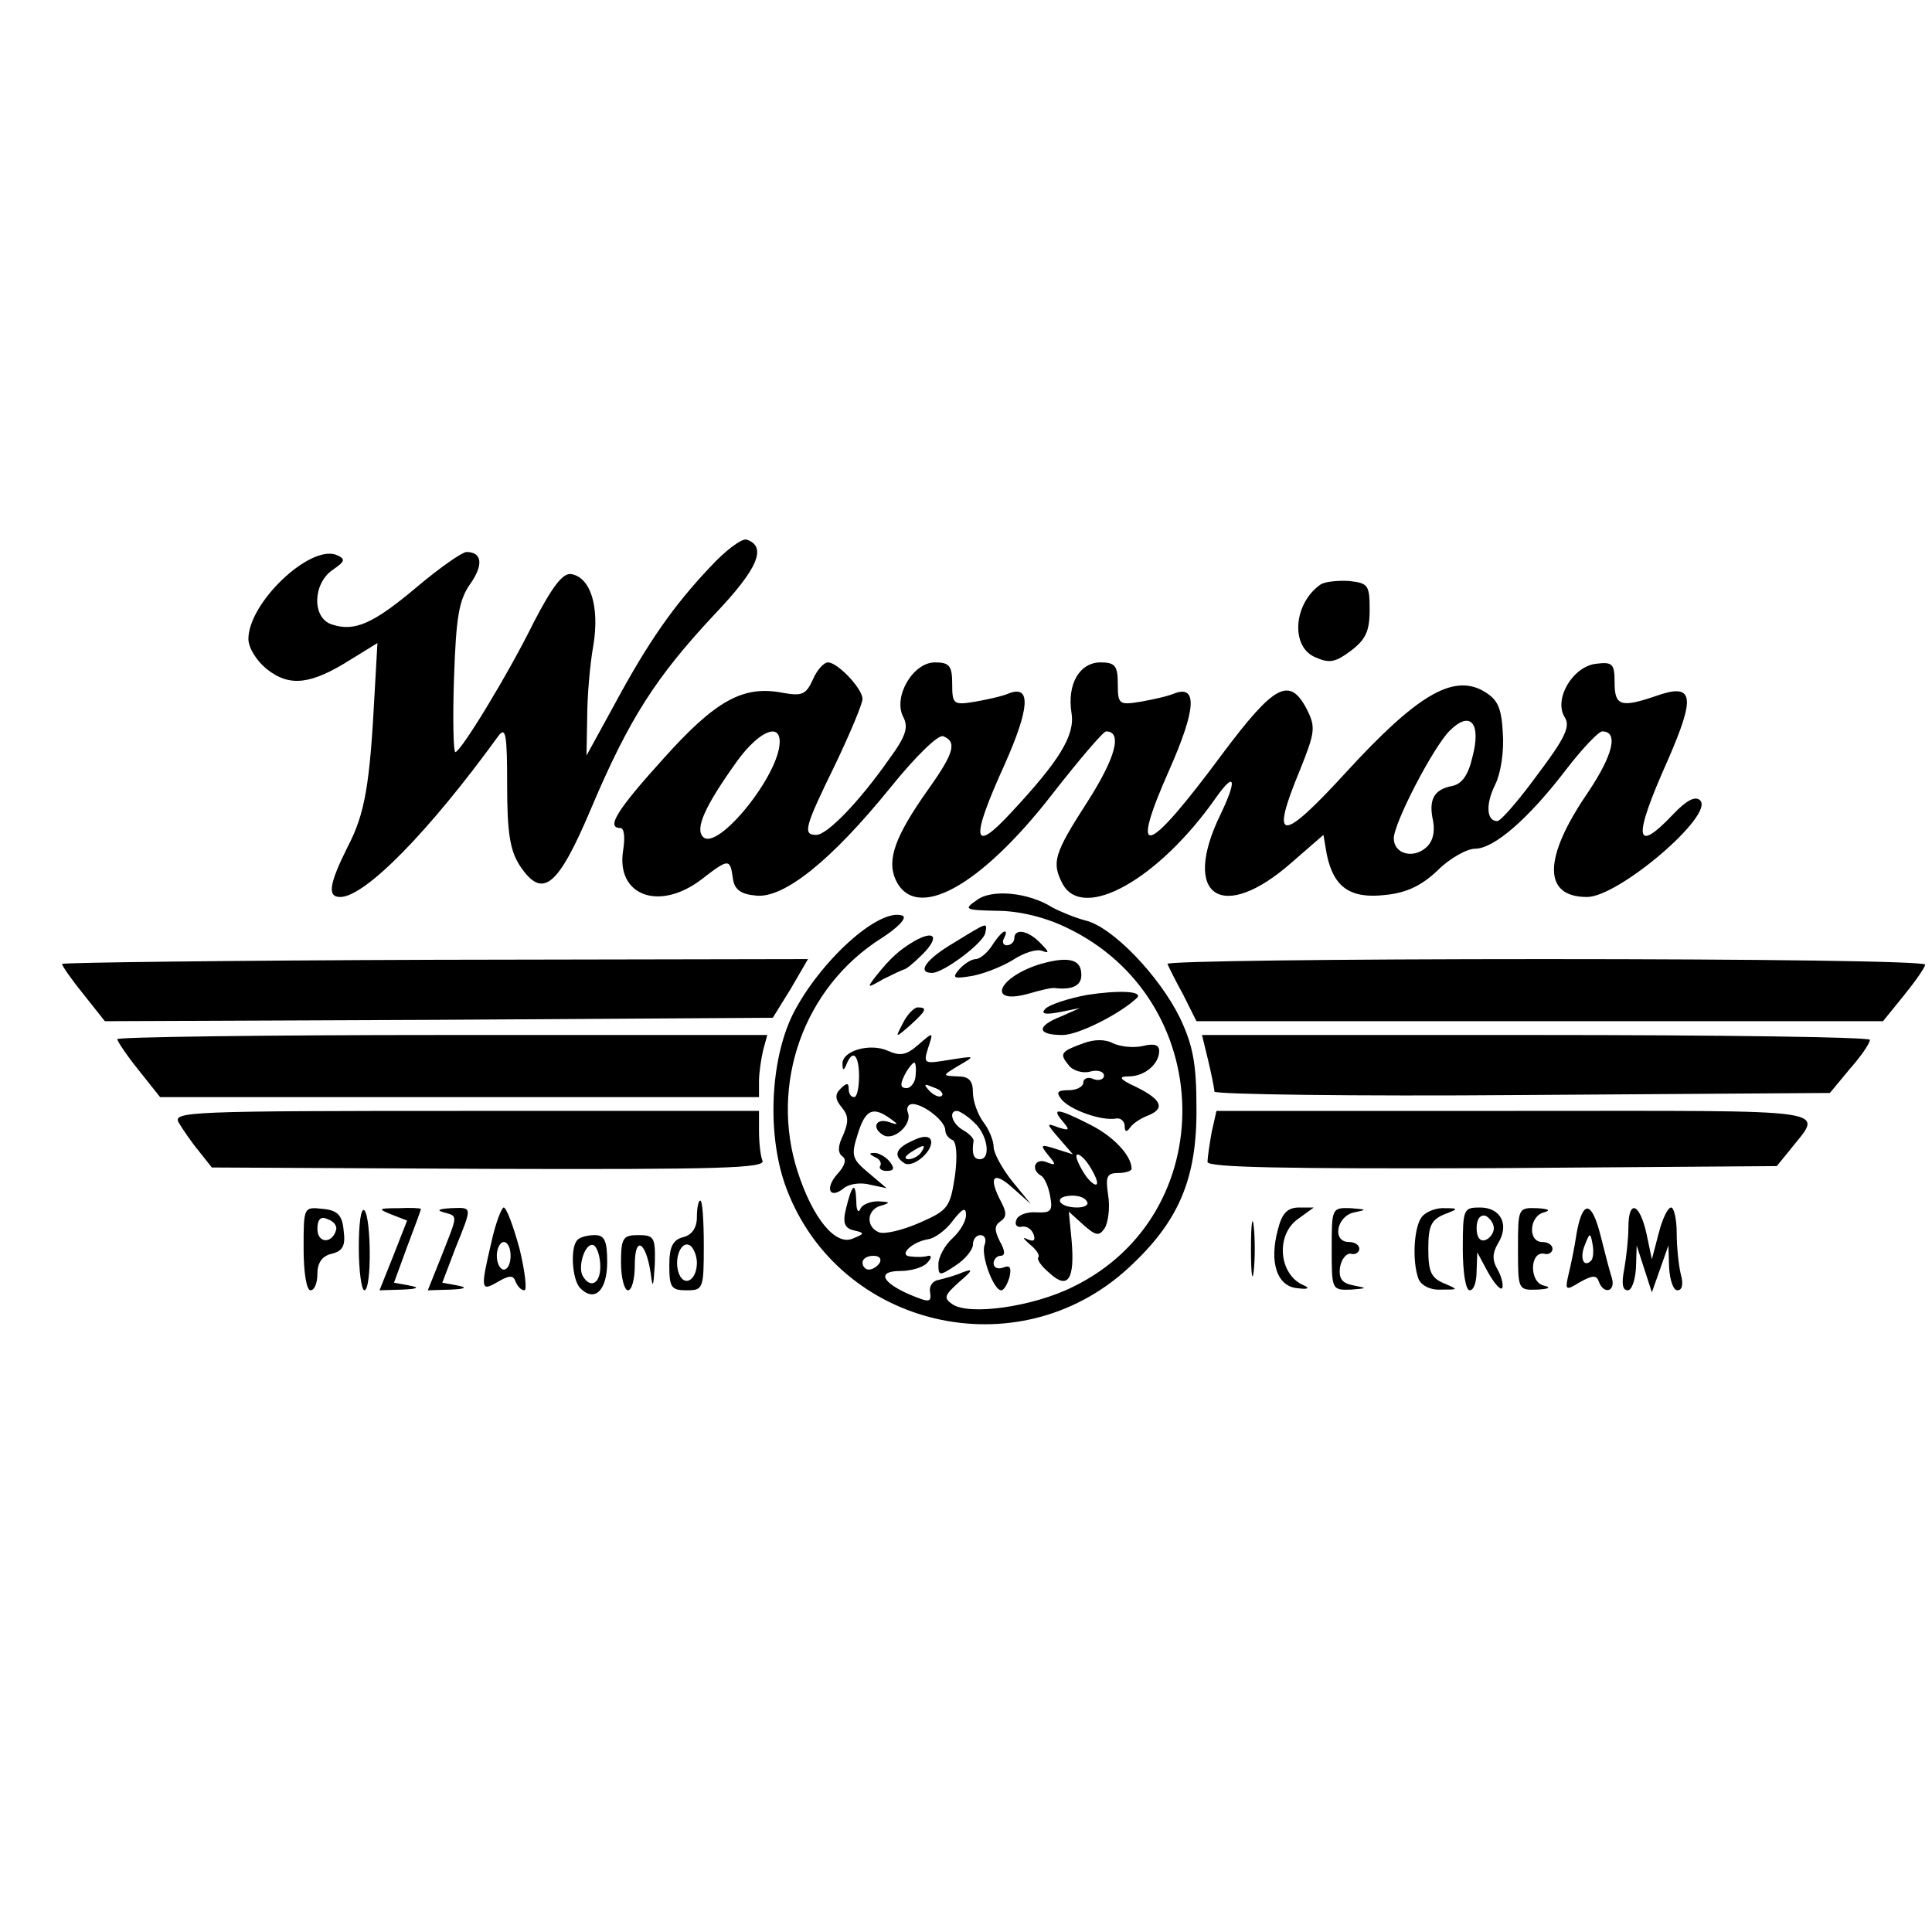 <?xml version="1.0" standalone="no"?>
<!DOCTYPE svg PUBLIC "-//W3C//DTD SVG 20010904//EN"
 "http://www.w3.org/TR/2001/REC-SVG-20010904/DTD/svg10.dtd">
<svg version="1.0" xmlns="http://www.w3.org/2000/svg"
 width="280pt" height="280pt" viewBox="0 0 280 280"
 preserveAspectRatio="xMidYMid meet">
<g transform="translate(0,280) scale(0.1,-0.1)"
fill="#000000" stroke="none">
<path d="M1029 1978 c-53 -56 -90 -109 -139 -200 l-40 -73 1 55 c0 30 4 78 9
105 9 56 -4 98 -32 103 -12 2 -27 -17 -54 -69 -39 -79 -106 -188 -114 -189 -3
0 -4 48 -2 108 3 87 7 112 23 135 20 28 18 47 -5 47 -6 0 -39 -23 -71 -50 -64
-54 -91 -66 -124 -55 -29 9 -28 59 1 79 19 13 19 16 5 22 -39 14 -127 -70
-127 -122 0 -13 12 -32 27 -44 33 -26 64 -22 121 14 l39 24 -4 -71 c-7 -135
-14 -176 -39 -224 -27 -54 -30 -73 -11 -73 36 0 129 95 229 233 11 15 13 3 13
-71 0 -68 4 -94 18 -116 33 -50 55 -33 104 83 55 130 94 190 178 280 64 67 77
99 47 109 -7 2 -31 -16 -53 -40z"/>
<path d="M1914 1953 c-39 -27 -44 -89 -9 -105 22 -10 30 -8 53 9 21 16 27 28
27 59 0 36 -2 39 -30 42 -16 1 -35 -1 -41 -5z"/>
<path d="M1178 1815 c-10 -22 -16 -24 -44 -19 -57 11 -97 -11 -173 -96 -67
-74 -83 -100 -62 -100 6 0 7 -15 4 -33 -10 -65 52 -88 113 -42 40 31 42 31 46
3 2 -17 11 -24 34 -26 40 -4 108 50 194 156 37 46 70 78 77 75 20 -8 16 -24
-21 -76 -49 -69 -61 -103 -48 -132 29 -62 123 -10 227 124 39 50 74 91 78 91
24 0 14 -38 -27 -102 -49 -76 -52 -88 -36 -119 30 -55 140 7 223 126 27 38 30
25 6 -25 -58 -119 2 -159 103 -70 l46 40 5 -29 c10 -47 34 -64 85 -58 31 3 53
14 76 36 17 17 42 31 54 31 27 0 77 43 132 115 23 30 47 55 52 55 24 0 16 -34
-21 -89 -65 -95 -65 -151 -1 -151 46 0 185 119 164 140 -7 7 -20 0 -39 -20
-56 -59 -59 -36 -8 78 41 94 38 113 -18 93 -50 -17 -59 -14 -59 20 0 27 -3 30
-27 27 -34 -4 -62 -52 -45 -78 8 -13 0 -30 -40 -83 -27 -37 -53 -67 -58 -67
-16 0 -17 25 -3 53 8 16 13 48 11 75 -2 38 -8 49 -29 61 -44 24 -96 -7 -197
-117 -96 -105 -112 -104 -68 2 22 55 23 62 10 88 -25 48 -47 36 -122 -64 -111
-150 -137 -158 -77 -23 38 86 41 123 7 110 -9 -4 -32 -9 -49 -12 -31 -5 -33
-4 -33 26 0 26 -4 31 -25 31 -30 0 -49 -31 -42 -74 5 -32 -18 -69 -87 -143
-57 -62 -60 -41 -10 69 36 81 39 116 6 103 -9 -4 -32 -9 -49 -12 -31 -5 -33
-4 -33 26 0 26 -4 31 -25 31 -32 0 -61 -50 -46 -79 8 -15 4 -28 -21 -62 -42
-60 -89 -109 -105 -109 -20 0 -17 11 27 101 22 46 40 89 40 96 0 15 -36 53
-50 53 -6 0 -16 -11 -22 -25z m956 -112 c-6 -26 -15 -39 -29 -42 -27 -5 -35
-20 -28 -51 3 -17 -1 -31 -11 -39 -19 -16 -46 -8 -46 14 0 22 57 132 81 156
30 30 46 11 33 -38z m-1004 22 c0 -48 -90 -159 -111 -138 -12 12 2 44 50 111
31 42 61 55 61 27z"/>
<path d="M1415 1495 c-19 -13 -16 -14 30 -15 31 0 69 -9 100 -24 220 -104 226
-416 10 -521 -58 -29 -151 -42 -175 -25 -13 9 -11 13 10 32 20 17 21 20 5 14
-11 -5 -27 -9 -35 -11 -8 -1 -14 -9 -12 -18 2 -15 -1 -15 -30 -3 -41 18 -47
34 -13 34 15 0 32 5 38 11 7 7 8 12 2 11 -5 -2 -17 -2 -25 -1 -19 1 1 21 25
25 9 1 26 13 36 27 14 18 19 20 19 8 0 -9 -9 -24 -20 -34 -11 -10 -20 -27 -20
-37 0 -17 1 -18 25 -2 14 9 25 23 25 30 0 8 5 14 11 14 6 0 9 -6 6 -14 -6 -15
13 -66 24 -66 4 0 9 9 12 19 3 14 1 18 -9 14 -8 -3 -14 0 -14 6 0 6 5 11 10
11 7 0 7 7 -1 21 -8 16 -8 23 1 29 9 6 9 13 1 28 -19 36 -12 46 16 21 l27 -24
-27 33 c-15 19 -27 41 -27 50 0 9 -7 26 -15 36 -8 11 -15 30 -15 43 0 17 -6
23 -22 23 -23 1 -23 1 2 16 24 14 24 14 -14 8 -37 -6 -38 -6 -31 17 8 24 8 24
-14 5 -17 -15 -26 -17 -44 -9 -26 12 -67 0 -66 -19 0 -10 2 -10 6 0 9 22 18
13 18 -18 0 -16 -3 -30 -7 -30 -5 0 -8 5 -8 12 0 9 -3 9 -12 0 -8 -8 -8 -15 2
-27 10 -12 10 -21 2 -40 -8 -16 -8 -26 -1 -31 6 -4 4 -13 -7 -25 -19 -21 -12
-38 9 -21 7 6 24 9 38 5 l24 -5 -26 22 c-24 20 -26 25 -16 56 11 36 22 41 47
23 13 -9 12 -10 -2 -5 -19 6 -25 -9 -8 -19 15 -9 42 15 36 32 -3 7 0 13 7 13
17 -1 47 -25 47 -38 0 -6 5 -12 10 -14 6 -2 8 -22 4 -52 -7 -46 -10 -50 -51
-68 -25 -11 -51 -17 -59 -14 -20 8 -18 34 4 39 13 4 12 5 -5 6 -12 0 -24 -5
-26 -11 -3 -7 -6 -2 -6 11 -1 29 -6 26 -15 -11 -5 -20 -2 -28 11 -31 17 -4 16
-5 -1 -12 -25 -11 -58 29 -80 97 -41 127 9 267 121 338 25 16 38 30 31 33 -34
12 -120 -66 -159 -143 -33 -67 -38 -177 -9 -253 76 -201 335 -262 495 -115 73
67 100 129 99 233 0 63 -5 90 -24 130 -30 61 -98 132 -137 141 -15 4 -37 13
-48 19 -35 22 -89 27 -110 10z m-88 -253 c0 -10 -7 -19 -13 -19 -9 0 -10 5 -3
19 5 10 12 18 14 18 2 0 3 -8 2 -18z m38 -30 c-3 -3 -11 0 -18 7 -9 10 -8 11
6 5 10 -3 15 -9 12 -12z m47 -39 c19 -17 25 -53 8 -53 -9 0 -12 8 -9 27 0 3
-6 10 -15 15 -16 9 -22 28 -9 28 3 0 15 -7 25 -17z m-137 -203 c-3 -5 -10 -10
-16 -10 -5 0 -9 5 -9 10 0 6 7 10 16 10 8 0 12 -4 9 -10z"/>
<path d="M1383 1434 c-41 -24 -55 -44 -32 -44 16 0 74 43 77 58 3 16 4 16 -45
-14z"/>
<path d="M1325 1436 c-22 -13 -34 -24 -55 -50 -14 -18 -14 -19 10 -5 14 7 27
13 30 14 3 0 15 10 27 22 25 25 18 36 -12 19z"/>
<path d="M1438 1430 c-7 -11 -18 -20 -24 -20 -6 0 -17 -7 -24 -15 -11 -13 -8
-14 21 -9 19 4 45 15 59 24 14 9 32 15 40 12 11 -4 11 -2 -2 11 -18 19 -38 22
-38 7 0 -5 -5 -10 -11 -10 -5 0 -7 5 -4 10 3 6 4 10 1 10 -3 0 -11 -9 -18 -20z"/>
<path d="M90 1403 c0 -3 14 -23 31 -44 l31 -39 484 2 484 3 26 42 25 43 -541
-1 c-297 -1 -540 -4 -540 -6z"/>
<path d="M1505 1402 c-61 -20 -74 -59 -14 -42 17 5 34 9 38 8 26 -3 40 4 38
22 -1 21 -22 24 -62 12z"/>
<path d="M1692 1403 c2 -5 12 -25 23 -45 l19 -38 497 0 498 0 30 37 c17 21 31
41 31 45 0 5 -248 8 -551 8 -303 0 -549 -3 -547 -7z"/>
<path d="M1575 1358 c-27 -5 -54 -14 -60 -20 -7 -7 -1 -9 20 -5 l30 6 -27 -12
c-36 -14 -36 -27 2 -27 23 0 84 31 108 54 9 10 -29 11 -73 4z"/>
<path d="M1309 1318 c-12 -23 -12 -23 10 -4 23 21 26 26 11 26 -5 0 -15 -10
-21 -22z"/>
<path d="M170 1294 c0 -3 14 -24 31 -45 l31 -39 434 0 434 0 0 23 c0 12 3 32
6 45 l6 22 -471 0 c-259 0 -471 -3 -471 -6z"/>
<path d="M1570 1288 c-33 -12 -35 -15 -21 -32 6 -8 21 -12 31 -9 11 3 20 0 20
-6 0 -5 -7 -8 -15 -5 -8 4 -15 1 -15 -5 0 -6 -10 -11 -21 -11 -17 0 -19 -3
-10 -14 13 -15 58 -31 79 -27 6 1 12 -4 12 -11 0 -9 3 -9 8 -2 4 6 15 13 25
17 26 10 21 23 -15 41 -26 12 -28 16 -12 16 23 0 44 18 44 37 0 9 -8 11 -24 7
-13 -3 -32 -1 -43 4 -11 6 -27 6 -43 0z"/>
<path d="M1751 1263 c5 -21 9 -41 9 -45 0 -4 201 -7 446 -5 l446 3 29 35 c16
18 29 37 29 42 0 4 -218 7 -484 7 l-484 0 9 -37z"/>
<path d="M259 1173 c6 -10 19 -29 29 -41 l19 -24 402 -2 c336 -1 401 1 396 12
-3 7 -5 27 -5 43 l0 29 -425 0 c-403 0 -425 -1 -416 -17z"/>
<path d="M1540 1175 c11 -13 10 -14 -6 -9 -18 7 -18 6 1 -16 l20 -23 -25 8
c-22 7 -23 6 -11 -9 12 -14 12 -16 -3 -10 -16 6 -23 -11 -7 -20 5 -3 11 -17
13 -30 4 -21 1 -24 -20 -23 -14 1 -27 -4 -29 -11 -3 -7 1 -11 7 -10 7 2 15 -3
18 -11 3 -9 0 -11 -9 -7 -8 4 -6 1 3 -7 10 -8 15 -16 13 -19 -3 -3 4 -13 16
-23 27 -25 37 -9 32 48 l-4 41 21 -19 c18 -16 23 -17 31 -5 5 8 8 30 5 48 -4
27 -2 32 15 32 10 0 19 3 19 6 0 19 -26 47 -60 64 -47 24 -57 25 -40 5z m50
-89 c0 -6 -7 -2 -15 8 -8 11 -15 25 -15 30 0 6 7 2 15 -8 8 -11 15 -25 15 -30z
m-15 -27 c4 -5 -3 -9 -14 -9 -26 0 -35 15 -11 17 11 1 22 -2 25 -8z"/>
<path d="M1756 1159 c-3 -17 -6 -37 -6 -43 0 -8 112 -10 412 -9 l413 3 18 22
c49 63 82 58 -396 58 l-434 0 -7 -31z"/>
<path d="M1323 1147 c-25 -11 -29 -22 -12 -33 13 -7 43 19 38 34 -3 6 -12 6
-26 -1z m12 -17 c-3 -5 -12 -10 -18 -10 -7 0 -6 4 3 10 19 12 23 12 15 0z"/>
<path d="M1268 1123 c6 -2 10 -8 8 -12 -3 -4 1 -8 9 -8 11 0 12 4 4 14 -6 7
-17 13 -23 12 -7 0 -6 -2 2 -6z"/>
<path d="M1010 1036 c0 -15 -7 -26 -20 -29 -15 -4 -20 -14 -20 -41 0 -32 3
-36 25 -36 24 0 25 2 25 65 0 36 -2 65 -5 65 -3 0 -5 -11 -5 -24z m0 -66 c0
-25 -18 -36 -26 -16 -8 21 3 49 16 41 5 -3 10 -15 10 -25z"/>
<path d="M440 991 c0 -34 4 -61 10 -61 6 0 10 11 10 24 0 16 7 26 21 29 16 4
20 12 17 34 -2 22 -9 29 -30 31 -28 3 -28 3 -28 -57z m47 26 c-6 -20 -27 -19
-27 2 0 14 5 19 15 14 9 -3 14 -10 12 -16z"/>
<path d="M520 992 c0 -34 4 -62 8 -62 11 0 10 106 0 116 -5 4 -8 -20 -8 -54z"/>
<path d="M567 1040 l23 -9 -20 -51 -20 -50 33 1 c23 1 26 3 10 6 l-22 4 19 52
c11 29 20 53 20 55 0 1 -15 2 -32 1 -30 0 -31 -1 -11 -9z"/>
<path d="M643 1043 c21 -6 21 -2 -3 -63 l-20 -50 33 1 c22 1 25 3 10 6 l-22 4
19 50 c25 62 25 59 -7 58 -17 -1 -21 -3 -10 -6z"/>
<path d="M712 999 c-16 -68 -15 -71 9 -57 17 10 23 10 26 1 3 -7 8 -13 13 -13
4 0 1 27 -7 60 -9 33 -19 60 -23 60 -3 0 -12 -23 -18 -51z m28 -19 c0 -11 -4
-20 -10 -20 -5 0 -10 9 -10 20 0 11 5 20 10 20 6 0 10 -9 10 -20z"/>
<path d="M1813 990 c0 -36 2 -50 4 -32 2 17 2 47 0 65 -2 17 -4 3 -4 -33z"/>
<path d="M1852 1018 c-13 -48 -1 -83 29 -85 14 -2 18 0 9 4 -37 15 -42 74 -8
97 l22 16 -21 0 c-17 0 -25 -8 -31 -32z"/>
<path d="M1930 990 c0 -59 0 -60 28 -59 24 2 24 2 4 6 -17 3 -22 10 -20 26 2
12 9 21 16 20 6 -2 12 2 12 7 0 6 -7 10 -15 10 -25 0 -18 38 8 43 19 4 18 4
-5 6 -28 1 -28 0 -28 -59z"/>
<path d="M2062 1038 c-13 -13 -16 -66 -6 -92 4 -9 17 -16 33 -15 25 0 25 0 4
9 -19 8 -23 17 -23 50 0 33 4 42 23 50 21 8 21 9 2 9 -12 1 -26 -4 -33 -11z"/>
<path d="M2120 990 c0 -33 4 -60 10 -60 6 0 10 12 10 28 l1 27 15 -28 c9 -16
18 -27 21 -24 2 3 0 15 -6 26 -9 15 -8 25 0 39 17 27 4 52 -26 52 -24 0 -25
-2 -25 -60z m45 30 c0 -7 -6 -15 -12 -17 -8 -3 -13 4 -13 17 0 13 5 20 13 18
6 -3 12 -11 12 -18z"/>
<path d="M2200 990 c0 -59 0 -60 28 -59 17 1 21 3 9 6 -21 5 -20 50 1 46 6 -2
12 2 12 7 0 6 -7 10 -15 10 -21 0 -19 38 3 43 10 3 6 5 -10 6 -28 1 -28 0 -28
-59z"/>
<path d="M2285 1013 c-3 -21 -9 -49 -12 -61 -5 -22 -4 -23 17 -10 18 10 24 10
27 1 7 -20 25 -15 19 5 -3 9 -10 36 -16 60 -13 52 -26 54 -35 5z m21 -40 c-11
-11 -17 4 -9 23 7 18 8 18 11 1 2 -10 1 -21 -2 -24z"/>
<path d="M2360 1021 c0 -16 -3 -43 -6 -60 -4 -20 -3 -31 5 -31 6 0 11 15 12
33 l1 32 11 -34 11 -34 12 34 12 34 1 -32 c1 -18 6 -33 12 -33 7 0 9 9 5 23
-3 12 -6 39 -6 60 0 20 -4 37 -8 37 -5 0 -13 -17 -18 -37 l-10 -38 -8 38 c-10
44 -26 49 -26 8z"/>
<path d="M837 1003 c-11 -10 -8 -58 4 -70 21 -21 39 -3 39 38 0 31 -4 39 -18
39 -10 0 -22 -3 -25 -7z m33 -39 c0 -24 -14 -32 -25 -14 -9 14 4 52 16 45 5
-4 9 -17 9 -31z"/>
<path d="M900 970 c0 -22 5 -40 10 -40 6 0 10 17 10 37 0 43 16 34 23 -12 3
-24 4 -21 6 13 1 39 -1 42 -24 42 -22 0 -25 -4 -25 -40z"/>
</g>
</svg>
